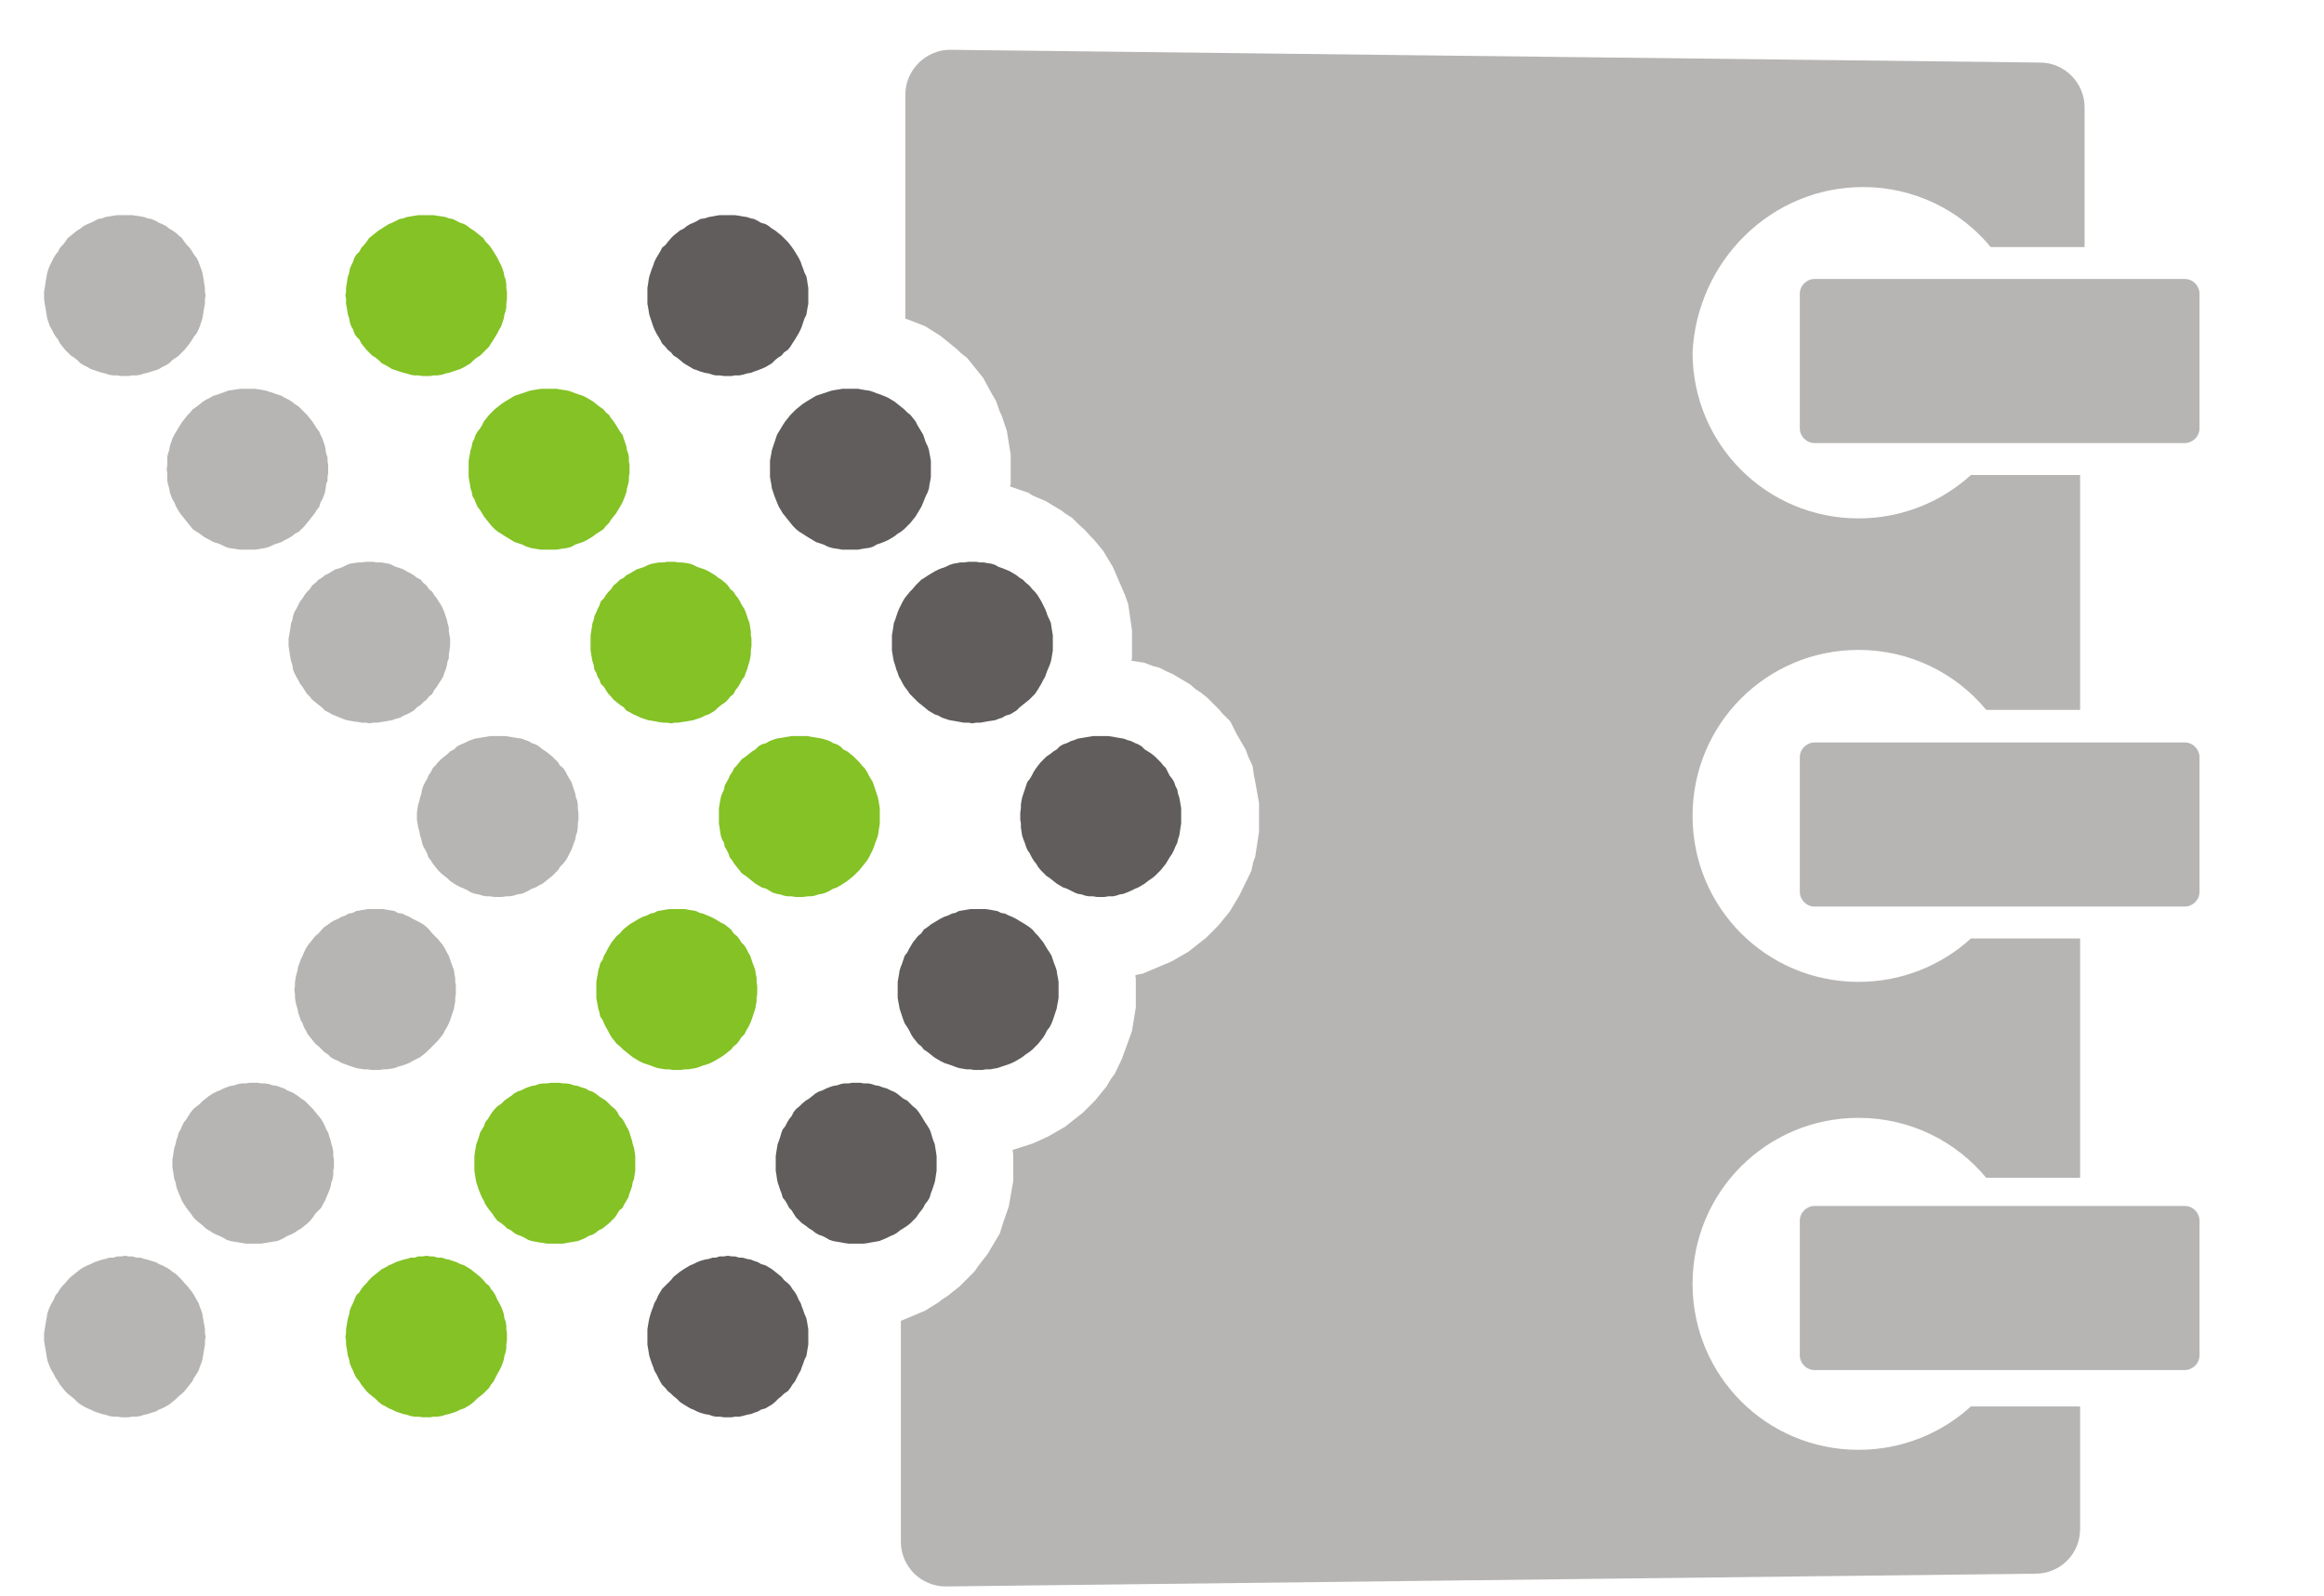 <?xml version="1.0" encoding="utf-8"?>
<!-- Generator: Adobe Illustrator 24.0.3, SVG Export Plug-In . SVG Version: 6.00 Build 0)  -->
<svg version="1.1" xmlns="http://www.w3.org/2000/svg" xmlns:xlink="http://www.w3.org/1999/xlink" x="0px" y="0px"
	 viewBox="0 0 364 250" style="enable-background:new 0 0 364 250;" xml:space="preserve">
<style type="text/css">
	.st0{fill:#B6B5B4;}
	.st1{fill-rule:evenodd;clip-rule:evenodd;fill:#605D5C;}
	.st2{fill-rule:evenodd;clip-rule:evenodd;fill:#84C225;}
	.st3{fill-rule:evenodd;clip-rule:evenodd;fill:#B6B5B4;}
</style>
<g id="Ebene_1">
</g>
<g id="Ebene_2">
	<path class="st0" d="M291.8,29.3c8.1,0,15.3,3.7,20,9.4h14.7V16.8c0-3.8-3.1-7-7-7l-170.7-2c-3.8,0-7,3.2-7,7v35.1l1.6,0.6l1.5,0.6
		l2.4,1.5l2.7,2.2l0.5,0.5l1,0.8l2.5,3.1l1.3,2.4l0.7,1.2l0.6,1.7l0.3,0.6l0.8,2.4l0.6,3.7v4.6l-0.1,0.4l2.9,1l0.6,0.4l2.1,0.9
		l2.5,1.5l0.5,0.4l1.1,0.7l1.1,1.1l0.9,0.8l1,1.1l0.5,0.5l1.4,1.7l1.5,2.5l1.9,4.4l0.5,1.4l0.6,4.1v4.5l-0.1,0.3l2,0.3l1.3,0.5
		l1.1,0.3l1.2,0.6l0.9,0.4l2.7,1.6l0.8,0.7l0.9,0.6l1,0.8l1.9,1.9l0.4,0.5l1.3,1.3l1,2l1.4,2.4l0.4,1.1l0.7,1.5l0.2,1.5l0.1,0.4
		l0.7,3.9v4.5l-0.6,3.9l-0.3,0.8l-0.3,1.4l-1.9,3.9l-1.5,2.5l-1.8,2.2l-1.9,1.9l-2.8,2.2l-2.6,1.5l-4.5,1.9l-1,0.2l-0.2,0.1l0.1,0.4
		v4.6l-0.6,3.7l-1.6,4.4l-1.1,2.3l-0.6,0.8l-0.7,1.2l-1.8,2.2l-1.9,1.9l-2.8,2.2l-2.6,1.5l-2.4,1.1l-3.1,1l-0.1,0l0.1,0.7v4.2
		l-0.7,4l-0.9,2.6l-0.5,1.6l-1.9,3.2l-1.4,1.8l-0.7,1l-2.3,2.3l-1.9,1.5l-0.9,0.6l-0.5,0.4l-2.1,1.3l-3.8,1.6v34.6c0,3.9,3.2,7,7,7
		l170.7-2c3.9,0,7-3.1,7-7v-19.2h-17.1c-4.6,4.2-10.8,6.8-17.6,6.8c-14.4,0-26-11.6-26-26c0-14.4,11.6-26,26-26
		c8.1,0,15.3,3.7,20,9.4h14.7V147h-17.1c-4.6,4.2-10.8,6.8-17.6,6.8c-14.4,0-26-11.6-26-26c0-14.4,11.6-26,26-26
		c8.1,0,15.3,3.7,20,9.4h14.7V74.4h-17.1c-4.6,4.2-10.8,6.8-17.6,6.8c-14.4,0-26-11.6-26-26C265.8,40.9,277.4,29.3,291.8,29.3z"/>
	<path class="st0" d="M344.5,139.7c0,1.3-1.1,2.3-2.3,2.3h-58c-1.3,0-2.3-1.1-2.3-2.3v-21.1c0-1.3,1.1-2.3,2.3-2.3h58
		c1.3,0,2.3,1.1,2.3,2.3V139.7z"/>
	<path class="st0" d="M344.5,67.1c0,1.3-1.1,2.3-2.3,2.3h-58c-1.3,0-2.3-1.1-2.3-2.3V46c0-1.3,1.1-2.3,2.3-2.3h58
		c1.3,0,2.3,1.1,2.3,2.3V67.1z"/>
	<path class="st0" d="M344.5,212.3c0,1.3-1.1,2.3-2.3,2.3h-58c-1.3,0-2.3-1.1-2.3-2.3v-21.1c0-1.3,1.1-2.3,2.3-2.3h58
		c1.3,0,2.3,1.1,2.3,2.3V212.3z"/>
</g>
<g id="Ebene_3">
	<g>
		<polygon class="st1" points="163.5,118.9 163.9,118.5 164.5,118.1 165,117.7 165.5,117.4 166,116.9 166.5,116.6 167.1,116.4 
			167.7,116.1 168.3,115.9 168.8,115.7 169.4,115.6 170,115.5 170.6,115.4 171.2,115.3 171.8,115.3 172.4,115.3 173,115.3 
			173.6,115.3 174.3,115.4 174.8,115.5 175.4,115.6 176,115.7 176.5,115.9 177.2,116.1 177.8,116.4 178.3,116.6 178.8,116.9 
			179.3,117.4 179.8,117.7 180.4,118.1 180.9,118.5 181.3,118.9 181.8,119.4 182.2,119.9 182.6,120.3 182.9,120.9 183.2,121.5 
			183.6,122 183.9,122.5 184.1,123.1 184.4,123.7 184.5,124.3 184.7,124.9 184.8,125.4 184.9,126 185,126.6 185,127.3 185,127.9 
			185,128.4 185,129 184.9,129.6 184.8,130.3 184.7,130.9 184.5,131.5 184.4,132 184.1,132.6 183.9,133.1 183.6,133.7 183.2,134.3 
			182.9,134.8 182.6,135.3 182.2,135.8 181.8,136.3 181.3,136.8 180.9,137.2 180.4,137.6 179.8,138 179.3,138.4 178.8,138.7 
			178.3,139 177.8,139.2 177.2,139.5 176.5,139.8 176,140 175.4,140.1 174.8,140.3 174.3,140.4 173.6,140.4 173,140.5 172.4,140.5 
			171.8,140.5 171.2,140.4 170.6,140.4 170,140.3 169.4,140.1 168.8,140 168.3,139.8 167.7,139.5 167.1,139.2 166.5,139 166,138.7 
			165.5,138.4 165,138 164.5,137.6 163.9,137.2 163.5,136.8 163,136.3 162.6,135.8 162.3,135.3 161.9,134.8 161.6,134.3 
			161.3,133.7 160.9,133.1 160.7,132.6 160.5,132 160.3,131.5 160.1,130.9 160,130.3 159.9,129.6 159.9,129 159.8,128.4 
			159.8,127.9 159.8,127.3 159.9,126.6 159.9,126 160,125.4 160.1,124.9 160.3,124.3 160.5,123.7 160.7,123.1 160.9,122.5 
			161.3,122 161.6,121.5 161.9,120.9 162.3,120.3 162.6,119.9 163,119.4 		"/>
		<polygon class="st1" points="143.4,91.7 143.8,91.3 144.3,90.8 144.8,90.5 145.4,90.1 145.9,89.8 146.4,89.5 147,89.2 147.5,89 
			148.1,88.8 148.7,88.5 149.3,88.3 149.9,88.2 150.4,88.1 151,88.1 151.7,88 152.3,88 152.9,88 153.5,88.1 154.1,88.1 154.6,88.2 
			155.3,88.3 155.9,88.5 156.4,88.8 157,89 157.5,89.2 158.2,89.5 158.7,89.8 159.2,90.1 159.7,90.5 160.2,90.8 160.7,91.3 
			161.2,91.7 161.7,92.3 162.1,92.7 162.5,93.2 162.8,93.7 163.1,94.2 163.4,94.8 163.7,95.4 163.9,95.9 164.1,96.5 164.4,97.1 
			164.6,97.6 164.7,98.3 164.8,98.9 164.9,99.5 164.9,100 164.9,100.6 164.9,101.2 164.9,101.9 164.8,102.5 164.7,103.1 
			164.6,103.6 164.4,104.2 164.1,104.9 163.9,105.4 163.7,106 163.4,106.5 163.1,107.1 162.8,107.6 162.5,108.1 162.1,108.7 
			161.7,109.1 161.2,109.6 160.7,110 160.2,110.4 159.7,110.8 159.2,111.3 158.7,111.6 158.2,111.9 157.5,112.1 157,112.4 
			156.4,112.6 155.9,112.8 155.3,112.9 154.6,113 154.1,113.1 153.5,113.2 152.9,113.2 152.3,113.3 151.7,113.2 151,113.2 
			150.4,113.1 149.9,113 149.3,112.9 148.7,112.8 148.1,112.6 147.5,112.4 147,112.1 146.4,111.9 145.9,111.6 145.4,111.3 
			144.8,110.8 144.3,110.4 143.8,110 143.4,109.6 142.9,109.1 142.5,108.7 142.1,108.1 141.7,107.6 141.4,107.1 141.1,106.5 
			140.8,106 140.6,105.4 140.4,104.9 140.2,104.2 140,103.6 139.9,103.1 139.8,102.5 139.7,101.9 139.7,101.2 139.7,100.6 
			139.7,100 139.7,99.5 139.8,98.9 139.9,98.3 140,97.6 140.2,97.1 140.4,96.5 140.6,95.9 140.8,95.4 141.1,94.8 141.4,94.2 
			141.7,93.7 142.1,93.2 142.5,92.7 142.9,92.3 		"/>
		<polygon class="st1" points="124.2,64.6 124.7,64.1 125.2,63.7 125.7,63.3 126.3,62.9 126.8,62.6 127.3,62.3 127.8,62 128.4,61.8 
			129,61.6 129.6,61.4 130.2,61.2 130.7,61.1 131.4,61 131.9,60.9 132.6,60.9 133.2,60.9 133.8,60.9 134.4,60.9 134.9,61 
			135.5,61.1 136.2,61.2 136.8,61.4 137.3,61.6 137.9,61.8 138.4,62 139.1,62.3 139.6,62.6 140.1,62.9 140.6,63.3 141.1,63.7 
			141.6,64.1 142.1,64.6 142.6,65 143,65.5 143.4,66 143.7,66.6 144,67.1 144.3,67.6 144.6,68.1 144.8,68.7 145,69.3 145.3,69.9 
			145.5,70.5 145.6,71.1 145.7,71.6 145.8,72.2 145.8,72.9 145.8,73.5 145.8,74.1 145.8,74.7 145.7,75.3 145.6,75.8 145.5,76.5 
			145.3,77.1 145,77.7 144.8,78.2 144.6,78.7 144.3,79.4 144,79.9 143.7,80.4 143.4,80.9 143,81.4 142.6,81.9 142.1,82.4 
			141.6,82.9 141.1,83.3 140.6,83.6 140.1,84 139.6,84.3 139.1,84.6 138.4,84.9 137.9,85.1 137.3,85.3 136.8,85.6 136.2,85.8 
			135.5,85.9 134.9,86 134.4,86.1 133.8,86.1 133.2,86.1 132.6,86.1 131.9,86.1 131.4,86 130.7,85.9 130.2,85.8 129.6,85.6 
			129,85.3 128.4,85.1 127.8,84.9 127.3,84.6 126.8,84.3 126.3,84 125.7,83.6 125.2,83.3 124.7,82.9 124.2,82.4 123.8,81.9 
			123.4,81.4 123,80.9 122.6,80.4 122.3,79.9 122,79.4 121.7,78.7 121.5,78.2 121.3,77.7 121.1,77.1 120.9,76.5 120.8,75.8 
			120.7,75.3 120.6,74.7 120.6,74.1 120.6,73.5 120.6,72.9 120.6,72.2 120.7,71.6 120.8,71.1 120.9,70.5 121.1,69.9 121.3,69.3 
			121.5,68.7 121.7,68.1 122,67.6 122.3,67.1 122.6,66.6 123,66 123.4,65.5 123.8,65 		"/>
		<polygon class="st1" points="105.1,37.3 105.5,36.9 106,36.5 106.5,36.1 107.1,35.8 107.6,35.4 108.1,35.1 108.6,34.9 109.2,34.6 
			109.7,34.3 110.4,34.2 111,34 111.6,33.9 112.1,33.8 112.7,33.7 113.4,33.7 114,33.7 114.6,33.7 115.1,33.7 115.8,33.8 
			116.3,33.9 117,34 117.6,34.2 118.1,34.3 118.7,34.6 119.2,34.9 119.9,35.1 120.4,35.4 120.9,35.8 121.4,36.1 121.9,36.5 
			122.4,36.9 122.8,37.3 123.4,37.9 123.8,38.4 124.1,38.8 124.5,39.4 124.8,39.9 125.1,40.4 125.4,41 125.6,41.6 125.8,42.1 
			126,42.7 126.3,43.3 126.4,43.8 126.5,44.5 126.6,45.1 126.6,45.7 126.6,46.3 126.6,46.8 126.6,47.6 126.5,48.1 126.4,48.7 
			126.3,49.3 126,49.9 125.8,50.5 125.6,51.1 125.4,51.6 125.1,52.2 124.8,52.7 124.5,53.2 124.1,53.8 123.8,54.3 123.4,54.8 
			122.8,55.2 122.4,55.7 121.9,56 121.4,56.4 120.9,56.9 120.4,57.2 119.9,57.5 119.2,57.8 118.7,58 118.1,58.2 117.6,58.4 
			117,58.5 116.3,58.7 115.8,58.8 115.1,58.8 114.6,58.9 114,58.9 113.4,58.9 112.7,58.8 112.1,58.8 111.6,58.7 111,58.5 
			110.4,58.4 109.7,58.2 109.2,58 108.6,57.8 108.1,57.5 107.6,57.2 107.1,56.9 106.5,56.4 106,56 105.5,55.7 105.1,55.2 
			104.6,54.8 104.2,54.3 103.7,53.8 103.4,53.2 103.1,52.7 102.8,52.2 102.5,51.6 102.3,51.1 102.1,50.5 101.9,49.9 101.7,49.3 
			101.6,48.7 101.5,48.1 101.4,47.6 101.4,46.8 101.4,46.3 101.4,45.7 101.4,45.1 101.5,44.5 101.6,43.8 101.7,43.3 101.9,42.7 
			102.1,42.1 102.3,41.6 102.5,41 102.8,40.4 103.1,39.9 103.4,39.4 103.7,38.8 104.2,38.4 104.6,37.9 		"/>
		<polygon class="st1" points="122.8,200.5 122.4,200 121.9,199.6 121.4,199.2 120.9,198.8 120.4,198.5 119.9,198.2 119.2,198 
			118.7,197.7 118.1,197.5 117.6,197.3 117,197.2 116.3,197 115.8,197 115.1,196.8 114.6,196.8 114,196.7 113.4,196.8 112.7,196.8 
			112.1,197 111.6,197 111,197.2 110.4,197.3 109.7,197.5 109.2,197.7 108.6,198 108.1,198.2 107.6,198.5 107.1,198.8 106.5,199.2 
			106,199.6 105.5,200 105.1,200.5 104.6,201 104.2,201.4 103.7,201.9 103.4,202.4 103.1,202.9 102.8,203.6 102.5,204.1 
			102.3,204.7 102.1,205.2 101.9,205.8 101.7,206.5 101.6,207 101.5,207.6 101.4,208.2 101.4,208.8 101.4,209.4 101.4,210 
			101.4,210.6 101.5,211.2 101.6,211.8 101.7,212.4 101.9,213 102.1,213.6 102.3,214.1 102.5,214.7 102.8,215.2 103.1,215.8 
			103.4,216.4 103.7,216.9 104.2,217.4 104.6,217.9 105.1,218.3 105.5,218.7 106,219.1 106.5,219.6 107.1,220 107.6,220.3 
			108.1,220.6 108.6,220.8 109.2,221.1 109.7,221.3 110.4,221.5 111,221.6 111.6,221.8 112.1,221.9 112.7,221.9 113.4,222 114,222 
			114.6,222 115.1,221.9 115.8,221.9 116.3,221.8 117,221.6 117.6,221.5 118.1,221.3 118.7,221.1 119.2,220.8 119.9,220.6 
			120.4,220.3 120.9,220 121.4,219.6 121.9,219.1 122.4,218.7 122.8,218.3 123.4,217.9 123.8,217.4 124.1,216.9 124.5,216.4 
			124.8,215.8 125.1,215.2 125.4,214.7 125.6,214.1 125.8,213.6 126,213 126.3,212.4 126.4,211.8 126.5,211.2 126.6,210.6 
			126.6,210 126.6,209.4 126.6,208.8 126.6,208.2 126.5,207.6 126.4,207 126.3,206.5 126,205.8 125.8,205.2 125.6,204.7 
			125.4,204.1 125.1,203.6 124.8,202.9 124.5,202.4 124.1,201.9 123.8,201.4 123.4,201 		"/>
		<polygon class="st1" points="143,173.3 142.6,172.9 142.1,172.4 141.5,172.1 141,171.7 140.5,171.3 140,171 139.5,170.8 
			138.9,170.5 138.2,170.3 137.7,170.1 137.1,170 136.5,169.8 136,169.7 135.3,169.7 134.7,169.6 134.1,169.6 133.5,169.6 
			132.9,169.7 132.2,169.7 131.7,169.8 131.1,170 130.5,170.1 129.9,170.3 129.4,170.5 128.8,170.8 128.2,171 127.7,171.3 
			127.2,171.7 126.7,172.1 126.2,172.4 125.6,172.9 125.2,173.3 124.7,173.7 124.3,174.2 124,174.8 123.6,175.3 123.3,175.8 
			123,176.4 122.6,176.9 122.4,177.4 122.2,178.1 122,178.7 121.8,179.2 121.7,179.8 121.6,180.4 121.5,181.1 121.5,181.6 
			121.5,182.2 121.5,182.8 121.5,183.4 121.6,184 121.7,184.7 121.8,185.2 122,185.8 122.2,186.4 122.4,186.9 122.6,187.6 
			123,188.1 123.3,188.6 123.6,189.2 124,189.6 124.3,190.1 124.7,190.7 125.2,191.2 125.6,191.6 126.2,192 126.7,192.4 
			127.2,192.7 127.7,193.1 128.2,193.4 128.8,193.6 129.4,193.9 129.9,194.2 130.5,194.4 131.1,194.5 131.7,194.6 132.2,194.7 
			132.9,194.8 133.5,194.8 134.1,194.8 134.7,194.8 135.3,194.8 136,194.7 136.5,194.6 137.1,194.5 137.7,194.4 138.2,194.2 
			138.9,193.9 139.5,193.6 140,193.4 140.5,193.1 141,192.7 141.5,192.4 142.1,192 142.6,191.6 143,191.2 143.5,190.7 143.9,190.1 
			144.3,189.6 144.6,189.2 144.9,188.6 145.3,188.1 145.6,187.6 145.8,186.9 146,186.4 146.2,185.8 146.4,185.2 146.5,184.7 
			146.6,184 146.7,183.4 146.7,182.8 146.7,182.2 146.7,181.6 146.7,181.1 146.6,180.4 146.5,179.8 146.4,179.2 146.2,178.7 
			146,178.1 145.8,177.4 145.6,176.9 145.3,176.4 144.9,175.8 144.6,175.3 144.3,174.8 143.9,174.2 143.5,173.7 		"/>
		<polygon class="st1" points="162.2,146.2 161.7,145.6 161.2,145.2 160.6,144.8 160.1,144.5 159.6,144.2 159.1,143.9 158.5,143.6 
			158,143.4 157.4,143.1 156.8,143 156.2,142.7 155.6,142.6 155.1,142.5 154.4,142.4 153.8,142.4 153.2,142.4 152.6,142.4 
			152,142.4 151.4,142.5 150.8,142.6 150.2,142.7 149.6,143 149.1,143.1 148.5,143.4 147.9,143.6 147.3,143.9 146.8,144.2 
			146.3,144.5 145.8,144.8 145.3,145.2 144.7,145.6 144.3,146.2 143.8,146.6 143.4,147.1 143,147.6 142.7,148.1 142.4,148.6 
			142.1,149.2 141.7,149.7 141.5,150.3 141.3,150.9 141.1,151.4 140.9,152 140.8,152.7 140.7,153.2 140.6,153.8 140.6,154.4 
			140.6,155 140.6,155.7 140.6,156.3 140.7,156.9 140.8,157.4 140.9,158 141.1,158.6 141.3,159.2 141.5,159.8 141.7,160.3 
			142.1,160.9 142.4,161.4 142.7,162 143,162.5 143.4,163 143.8,163.5 144.3,163.9 144.7,164.4 145.3,164.8 145.8,165.2 
			146.3,165.6 146.8,165.9 147.3,166.2 147.9,166.5 148.5,166.7 149.1,166.9 149.6,167.1 150.2,167.3 150.8,167.4 151.4,167.5 
			152,167.5 152.6,167.6 153.2,167.6 153.8,167.6 154.4,167.5 155.1,167.5 155.6,167.4 156.2,167.3 156.8,167.1 157.4,166.9 
			158,166.7 158.5,166.5 159.1,166.2 159.6,165.9 160.1,165.6 160.6,165.2 161.2,164.8 161.7,164.4 162.2,163.9 162.6,163.5 
			163,163 163.4,162.5 163.7,162 164,161.4 164.4,160.9 164.7,160.3 164.9,159.8 165.1,159.2 165.3,158.6 165.5,158 165.6,157.4 
			165.7,156.9 165.8,156.3 165.8,155.7 165.8,155 165.8,154.4 165.8,153.8 165.7,153.2 165.6,152.7 165.5,152 165.3,151.4 
			165.1,150.9 164.9,150.3 164.7,149.7 164.4,149.2 164,148.6 163.7,148.1 163.4,147.6 163,147.1 162.6,146.6 		"/>
		<polygon class="st2" points="116.2,118.9 116.8,118.5 117.3,118.1 117.8,117.7 118.3,117.4 118.8,116.9 119.3,116.6 120,116.4 
			120.5,116.1 121,115.9 121.6,115.7 122.2,115.6 122.8,115.5 123.4,115.4 124,115.3 124.6,115.3 125.2,115.3 125.8,115.3 
			126.5,115.3 127,115.4 127.6,115.5 128.2,115.6 128.8,115.7 129.4,115.9 130,116.1 130.5,116.4 131.1,116.6 131.6,116.9 
			132.1,117.4 132.7,117.7 133.2,118.1 133.7,118.5 134.1,118.9 134.6,119.4 135,119.9 135.4,120.3 135.8,120.9 136.1,121.5 
			136.4,122 136.7,122.5 136.9,123.1 137.1,123.7 137.3,124.3 137.5,124.9 137.6,125.4 137.7,126 137.8,126.6 137.8,127.3 
			137.8,127.9 137.8,128.4 137.8,129 137.7,129.6 137.6,130.3 137.5,130.9 137.3,131.5 137.1,132 136.9,132.6 136.7,133.1 
			136.4,133.7 136.1,134.3 135.8,134.8 135.4,135.3 135,135.8 134.6,136.3 134.1,136.8 133.7,137.2 133.2,137.6 132.7,138 
			132.1,138.4 131.6,138.7 131.1,139 130.5,139.2 130,139.5 129.4,139.8 128.8,140 128.2,140.1 127.6,140.3 127,140.4 126.5,140.4 
			125.8,140.5 125.2,140.5 124.6,140.5 124,140.4 123.4,140.4 122.8,140.3 122.2,140.1 121.6,140 121,139.8 120.5,139.5 120,139.2 
			119.3,139 118.8,138.7 118.3,138.4 117.8,138 117.3,137.6 116.8,137.2 116.2,136.8 115.8,136.3 115.4,135.8 115,135.3 
			114.7,134.8 114.3,134.3 114.1,133.7 113.8,133.1 113.5,132.6 113.4,132 113.1,131.5 112.9,130.9 112.8,130.3 112.7,129.6 
			112.6,129 112.6,128.4 112.6,127.9 112.6,127.3 112.6,126.6 112.7,126 112.8,125.4 112.9,124.9 113.1,124.3 113.4,123.7 
			113.5,123.1 113.8,122.5 114.1,122 114.3,121.5 114.7,120.9 115,120.3 115.4,119.9 115.8,119.4 		"/>
		<polygon class="st2" points="96.1,91.7 96.6,91.3 97.1,90.8 97.7,90.5 98.1,90.1 98.7,89.8 99.2,89.5 99.7,89.2 100.3,89 
			100.9,88.8 101.5,88.5 102.1,88.3 102.7,88.2 103.2,88.1 103.9,88.1 104.5,88 105.1,88 105.7,88 106.2,88.1 106.8,88.1 
			107.5,88.2 108.1,88.3 108.6,88.5 109.2,88.8 109.8,89 110.4,89.2 111,89.5 111.5,89.8 112,90.1 112.5,90.5 113,90.8 113.6,91.3 
			114,91.7 114.4,92.3 114.9,92.7 115.2,93.2 115.6,93.7 115.9,94.2 116.2,94.8 116.6,95.4 116.8,95.9 117,96.5 117.2,97.1 
			117.4,97.6 117.5,98.3 117.6,98.9 117.6,99.5 117.7,100 117.7,100.6 117.7,101.2 117.6,101.9 117.6,102.5 117.5,103.1 
			117.4,103.6 117.2,104.2 117,104.9 116.8,105.4 116.6,106 116.2,106.5 115.9,107.1 115.6,107.6 115.2,108.1 114.9,108.7 
			114.4,109.1 114,109.6 113.6,110 113,110.4 112.5,110.8 112,111.3 111.5,111.6 111,111.9 110.4,112.1 109.8,112.4 109.2,112.6 
			108.6,112.8 108.1,112.9 107.5,113 106.8,113.1 106.2,113.2 105.7,113.2 105.1,113.3 104.5,113.2 103.9,113.2 103.2,113.1 
			102.7,113 102.1,112.9 101.5,112.8 100.9,112.6 100.3,112.4 99.7,112.1 99.2,111.9 98.7,111.6 98.1,111.3 97.7,110.8 97.1,110.4 
			96.6,110 96.1,109.6 95.7,109.1 95.3,108.7 94.9,108.1 94.6,107.6 94.1,107.1 93.9,106.5 93.6,106 93.4,105.4 93.1,104.9 
			93,104.2 92.8,103.6 92.7,103.1 92.6,102.5 92.5,101.9 92.5,101.2 92.5,100.6 92.5,100 92.5,99.5 92.6,98.9 92.7,98.3 92.8,97.6 
			93,97.1 93.1,96.5 93.4,95.9 93.6,95.4 93.9,94.8 94.1,94.2 94.6,93.7 94.9,93.2 95.3,92.7 95.7,92.3 		"/>
		<polygon class="st2" points="77,64.6 77.5,64.1 78,63.7 78.5,63.3 79.1,62.9 79.6,62.6 80.1,62.3 80.6,62 81.2,61.8 81.8,61.6 
			82.4,61.4 83,61.2 83.5,61.1 84.1,61 84.8,60.9 85.4,60.9 86,60.9 86.6,60.9 87.2,60.9 87.7,61 88.4,61.1 89,61.2 89.6,61.4 
			90.1,61.6 90.7,61.8 91.3,62 91.9,62.3 92.4,62.6 92.9,62.9 93.4,63.3 93.9,63.7 94.5,64.1 94.9,64.6 95.4,65 95.7,65.5 96.1,66 
			96.5,66.6 96.8,67.1 97.1,67.6 97.5,68.1 97.7,68.7 97.9,69.3 98.1,69.9 98.2,70.5 98.4,71.1 98.5,71.6 98.5,72.2 98.6,72.9 
			98.6,73.5 98.6,74.1 98.5,74.7 98.5,75.3 98.4,75.8 98.2,76.5 98.1,77.1 97.9,77.7 97.7,78.2 97.5,78.7 97.1,79.4 96.8,79.9 
			96.5,80.4 96.1,80.9 95.7,81.4 95.4,81.9 94.9,82.4 94.5,82.9 93.9,83.3 93.4,83.6 92.9,84 92.4,84.3 91.9,84.6 91.3,84.9 
			90.7,85.1 90.1,85.3 89.6,85.6 89,85.8 88.4,85.9 87.7,86 87.2,86.1 86.6,86.1 86,86.1 85.4,86.1 84.8,86.1 84.1,86 83.5,85.9 
			83,85.8 82.4,85.6 81.8,85.3 81.2,85.1 80.6,84.9 80.1,84.6 79.6,84.3 79.1,84 78.5,83.6 78,83.3 77.5,82.9 77,82.4 76.6,81.9 
			76.2,81.4 75.8,80.9 75.5,80.4 75.2,79.9 74.8,79.4 74.5,78.7 74.3,78.2 74,77.7 73.9,77.1 73.7,76.5 73.6,75.8 73.5,75.3 
			73.4,74.7 73.4,74.1 73.4,73.5 73.4,72.9 73.4,72.2 73.5,71.6 73.6,71.1 73.7,70.5 73.9,69.9 74,69.3 74.3,68.7 74.5,68.1 
			74.8,67.6 75.2,67.1 75.5,66.6 75.8,66 76.2,65.5 76.6,65 		"/>
		<polygon class="st2" points="57.8,37.3 58.3,36.9 58.8,36.5 59.3,36.1 59.8,35.8 60.4,35.4 60.9,35.1 61.4,34.9 62,34.6 
			62.6,34.3 63.2,34.2 63.7,34 64.3,33.9 64.9,33.8 65.5,33.7 66.2,33.7 66.8,33.7 67.4,33.7 67.9,33.7 68.5,33.8 69.2,33.9 
			69.8,34 70.3,34.2 70.9,34.3 71.5,34.6 72.1,34.9 72.7,35.1 73.2,35.4 73.7,35.8 74.2,36.1 74.7,36.5 75.2,36.9 75.7,37.3 
			76.1,37.9 76.6,38.4 76.9,38.8 77.3,39.4 77.6,39.9 77.9,40.4 78.2,41 78.5,41.6 78.7,42.1 78.9,42.7 79,43.3 79.2,43.8 
			79.3,44.5 79.3,45.1 79.4,45.7 79.4,46.3 79.4,46.8 79.3,47.6 79.3,48.1 79.2,48.7 79,49.3 78.9,49.9 78.7,50.5 78.5,51.1 
			78.2,51.6 77.9,52.2 77.6,52.7 77.3,53.2 76.9,53.8 76.6,54.3 76.1,54.8 75.7,55.2 75.2,55.7 74.7,56 74.2,56.4 73.7,56.9 
			73.2,57.2 72.7,57.5 72.1,57.8 71.5,58 70.9,58.2 70.3,58.4 69.8,58.5 69.2,58.7 68.5,58.8 67.9,58.8 67.4,58.9 66.8,58.9 
			66.2,58.9 65.5,58.8 64.9,58.8 64.3,58.7 63.7,58.5 63.2,58.4 62.6,58.2 62,58 61.4,57.8 60.9,57.5 60.4,57.2 59.8,56.9 
			59.3,56.4 58.8,56 58.3,55.7 57.8,55.2 57.4,54.8 57,54.3 56.6,53.8 56.3,53.2 55.8,52.7 55.5,52.2 55.3,51.6 55,51.1 54.8,50.5 
			54.7,49.9 54.5,49.3 54.4,48.7 54.3,48.1 54.2,47.6 54.2,46.8 54.1,46.3 54.2,45.7 54.2,45.1 54.3,44.5 54.4,43.8 54.5,43.3 
			54.7,42.7 54.8,42.1 55,41.6 55.3,41 55.5,40.4 55.8,39.9 56.3,39.4 56.6,38.8 57,38.4 57.4,37.9 		"/>
		<polygon class="st2" points="75.7,200.5 75.2,200 74.7,199.6 74.2,199.2 73.7,198.8 73.2,198.5 72.7,198.2 72.1,198 71.5,197.7 
			70.9,197.5 70.3,197.3 69.8,197.2 69.2,197 68.5,197 67.9,196.8 67.4,196.8 66.8,196.7 66.2,196.8 65.5,196.8 64.9,197 64.3,197 
			63.7,197.2 63.2,197.3 62.6,197.5 62,197.7 61.4,198 60.9,198.2 60.4,198.5 59.8,198.8 59.3,199.2 58.8,199.6 58.3,200 
			57.8,200.5 57.4,201 57,201.4 56.6,201.9 56.3,202.4 55.8,202.9 55.5,203.6 55.3,204.1 55,204.7 54.8,205.2 54.7,205.8 
			54.5,206.5 54.4,207 54.3,207.6 54.2,208.2 54.2,208.8 54.1,209.4 54.2,210 54.2,210.6 54.3,211.2 54.4,211.8 54.5,212.4 
			54.7,213 54.8,213.6 55,214.1 55.3,214.7 55.5,215.2 55.8,215.8 56.3,216.4 56.6,216.9 57,217.4 57.4,217.9 57.8,218.3 
			58.3,218.7 58.8,219.1 59.3,219.6 59.8,220 60.4,220.3 60.9,220.6 61.4,220.8 62,221.1 62.6,221.3 63.2,221.5 63.7,221.6 
			64.3,221.8 64.9,221.9 65.5,221.9 66.2,222 66.8,222 67.4,222 67.9,221.9 68.5,221.9 69.2,221.8 69.8,221.6 70.3,221.5 
			70.9,221.3 71.5,221.1 72.1,220.8 72.7,220.6 73.2,220.3 73.7,220 74.2,219.6 74.7,219.1 75.2,218.7 75.7,218.3 76.1,217.9 
			76.6,217.4 76.9,216.9 77.3,216.4 77.6,215.8 77.9,215.2 78.2,214.7 78.5,214.1 78.7,213.6 78.9,213 79,212.4 79.2,211.8 
			79.3,211.2 79.3,210.6 79.4,210 79.4,209.4 79.4,208.8 79.3,208.2 79.3,207.6 79.2,207 79,206.5 78.9,205.8 78.7,205.2 
			78.5,204.7 78.2,204.1 77.9,203.6 77.6,202.9 77.3,202.4 76.9,201.9 76.6,201.4 76.1,201 		"/>
		<polygon class="st2" points="95.8,173.3 95.4,172.9 94.9,172.4 94.4,172.1 93.8,171.7 93.3,171.3 92.8,171 92.2,170.8 91.7,170.5 
			91,170.3 90.5,170.1 89.9,170 89.3,169.8 88.7,169.7 88.2,169.7 87.5,169.6 86.9,169.6 86.3,169.6 85.7,169.7 85.1,169.7 
			84.4,169.8 83.9,170 83.3,170.1 82.7,170.3 82.2,170.5 81.6,170.8 81,171 80.5,171.3 80,171.7 79.4,172.1 79,172.4 78.5,172.9 
			77.9,173.3 77.5,173.7 77.1,174.2 76.7,174.8 76.4,175.3 76,175.8 75.8,176.4 75.5,176.9 75.2,177.4 75,178.1 74.8,178.7 
			74.6,179.2 74.5,179.8 74.4,180.4 74.3,181.1 74.3,181.6 74.3,182.2 74.3,182.8 74.3,183.4 74.4,184 74.5,184.7 74.6,185.2 
			74.8,185.8 75,186.4 75.2,186.9 75.5,187.6 75.8,188.1 76,188.6 76.4,189.2 76.7,189.6 77.1,190.1 77.5,190.7 77.9,191.2 
			78.5,191.6 79,192 79.4,192.4 80,192.7 80.5,193.1 81,193.4 81.6,193.6 82.2,193.9 82.7,194.2 83.3,194.4 83.9,194.5 84.4,194.6 
			85.1,194.7 85.7,194.8 86.3,194.8 86.9,194.8 87.5,194.8 88.2,194.8 88.7,194.7 89.3,194.6 89.9,194.5 90.5,194.4 91,194.2 
			91.7,193.9 92.2,193.6 92.8,193.4 93.3,193.1 93.8,192.7 94.4,192.4 94.9,192 95.4,191.6 95.8,191.2 96.3,190.7 96.7,190.1 
			97,189.6 97.5,189.2 97.8,188.6 98.1,188.1 98.4,187.6 98.6,186.9 98.8,186.4 99,185.8 99.1,185.2 99.3,184.7 99.4,184 
			99.5,183.4 99.5,182.8 99.5,182.2 99.5,181.6 99.5,181.1 99.4,180.4 99.3,179.8 99.1,179.2 99,178.7 98.8,178.1 98.6,177.4 
			98.4,176.9 98.1,176.4 97.8,175.8 97.5,175.3 97,174.8 96.7,174.2 96.3,173.7 		"/>
		<polygon class="st2" points="114.9,146.2 114.5,145.6 114,145.2 113.5,144.8 112.9,144.5 112.4,144.2 111.9,143.9 111.3,143.6 
			110.8,143.4 110.1,143.1 109.6,143 109,142.7 108.4,142.6 107.8,142.5 107.3,142.4 106.6,142.4 106,142.4 105.4,142.4 
			104.8,142.4 104.2,142.5 103.6,142.6 103,142.7 102.4,143 101.9,143.1 101.3,143.4 100.7,143.6 100.1,143.9 99.6,144.2 
			99.1,144.5 98.6,144.8 98.1,145.2 97.6,145.6 97.1,146.2 96.6,146.6 96.2,147.1 95.8,147.6 95.5,148.1 95.2,148.6 94.9,149.2 
			94.6,149.7 94.4,150.3 94,150.9 93.9,151.4 93.7,152 93.6,152.7 93.5,153.2 93.4,153.8 93.4,154.4 93.4,155 93.4,155.7 
			93.4,156.3 93.5,156.9 93.6,157.4 93.7,158 93.9,158.6 94,159.2 94.4,159.8 94.6,160.3 94.9,160.9 95.2,161.4 95.5,162 
			95.8,162.5 96.2,163 96.6,163.5 97.1,163.9 97.6,164.4 98.1,164.8 98.6,165.2 99.1,165.6 99.6,165.9 100.1,166.2 100.7,166.5 
			101.3,166.7 101.9,166.9 102.4,167.1 103,167.3 103.6,167.4 104.2,167.5 104.8,167.5 105.4,167.6 106,167.6 106.6,167.6 
			107.3,167.5 107.8,167.5 108.4,167.4 109,167.3 109.6,167.1 110.1,166.9 110.8,166.7 111.3,166.5 111.9,166.2 112.4,165.9 
			112.9,165.6 113.5,165.2 114,164.8 114.5,164.4 114.9,163.9 115.4,163.5 115.8,163 116.1,162.5 116.6,162 116.9,161.4 
			117.2,160.9 117.5,160.3 117.7,159.8 117.9,159.2 118.1,158.6 118.3,158 118.4,157.4 118.5,156.9 118.5,156.3 118.6,155.7 
			118.6,155 118.6,154.4 118.5,153.8 118.5,153.2 118.4,152.7 118.3,152 118.1,151.4 117.9,150.9 117.7,150.3 117.5,149.7 
			117.2,149.2 116.9,148.6 116.6,148.1 116.1,147.6 115.8,147.1 115.4,146.6 		"/>
		<polygon class="st3" points="69.1,118.9 69.6,118.5 70.1,118.1 70.5,117.7 71.1,117.4 71.6,116.9 72.2,116.6 72.7,116.4 
			73.3,116.1 73.8,115.9 74.4,115.7 75,115.6 75.6,115.5 76.2,115.4 76.8,115.3 77.4,115.3 78,115.3 78.6,115.3 79.3,115.3 
			79.8,115.4 80.4,115.5 81,115.6 81.7,115.7 82.2,115.9 82.8,116.1 83.3,116.4 83.9,116.6 84.4,116.9 85,117.4 85.5,117.7 
			86,118.1 86.5,118.5 86.9,118.9 87.4,119.4 87.7,119.9 88.2,120.3 88.6,120.9 88.9,121.5 89.2,122 89.5,122.5 89.7,123.1 
			89.9,123.7 90.1,124.3 90.2,124.9 90.4,125.4 90.5,126 90.5,126.6 90.6,127.3 90.6,127.9 90.6,128.4 90.5,129 90.5,129.6 
			90.4,130.3 90.2,130.9 90.1,131.5 89.9,132 89.7,132.6 89.5,133.1 89.2,133.7 88.9,134.3 88.6,134.8 88.2,135.3 87.7,135.8 
			87.4,136.3 86.9,136.8 86.5,137.2 86,137.6 85.5,138 85,138.4 84.4,138.7 83.9,139 83.3,139.2 82.8,139.5 82.2,139.8 81.7,140 
			81,140.1 80.4,140.3 79.8,140.4 79.3,140.4 78.6,140.5 78,140.5 77.4,140.5 76.8,140.4 76.2,140.4 75.6,140.3 75,140.1 74.4,140 
			73.8,139.8 73.3,139.5 72.7,139.2 72.2,139 71.6,138.7 71.1,138.4 70.5,138 70.1,137.6 69.6,137.2 69.1,136.8 68.6,136.3 
			68.2,135.8 67.8,135.3 67.5,134.8 67.1,134.3 66.9,133.7 66.6,133.1 66.3,132.6 66.1,132 66,131.5 65.8,130.9 65.7,130.3 
			65.5,129.6 65.4,129 65.3,128.4 65.3,127.9 65.3,127.3 65.4,126.6 65.5,126 65.7,125.4 65.8,124.9 66,124.3 66.1,123.7 
			66.3,123.1 66.6,122.5 66.9,122 67.1,121.5 67.5,120.9 67.8,120.3 68.2,119.9 68.6,119.4 		"/>
		<polygon class="st3" points="48.9,91.7 49.4,91.3 49.9,90.8 50.4,90.5 50.9,90.1 51.5,89.8 52,89.5 52.5,89.2 53.2,89 53.7,88.8 
			54.3,88.5 54.8,88.3 55.4,88.2 56.1,88.1 56.7,88.1 57.3,88 57.9,88 58.4,88 59,88.1 59.7,88.1 60.3,88.2 60.9,88.3 61.4,88.5 
			62,88.8 62.7,89 63.2,89.2 63.7,89.5 64.3,89.8 64.8,90.1 65.3,90.5 65.9,90.8 66.3,91.3 66.8,91.7 67.2,92.3 67.7,92.7 68,93.2 
			68.4,93.7 68.7,94.2 69.1,94.8 69.4,95.4 69.6,95.9 69.8,96.5 70,97.1 70.1,97.6 70.3,98.3 70.3,98.9 70.4,99.5 70.5,100 
			70.5,100.6 70.5,101.2 70.4,101.9 70.3,102.5 70.3,103.1 70.1,103.6 70,104.2 69.8,104.9 69.6,105.4 69.4,106 69.1,106.5 
			68.7,107.1 68.4,107.6 68,108.1 67.7,108.7 67.2,109.1 66.8,109.6 66.3,110 65.9,110.4 65.3,110.8 64.8,111.3 64.3,111.6 
			63.7,111.9 63.2,112.1 62.7,112.4 62,112.6 61.4,112.8 60.9,112.9 60.3,113 59.7,113.1 59,113.2 58.4,113.2 57.9,113.3 
			57.3,113.2 56.7,113.2 56.1,113.1 55.4,113 54.8,112.9 54.3,112.8 53.7,112.6 53.2,112.4 52.5,112.1 52,111.9 51.5,111.6 
			50.9,111.3 50.4,110.8 49.9,110.4 49.4,110 48.9,109.6 48.5,109.1 48.1,108.7 47.7,108.1 47.4,107.6 47,107.1 46.7,106.5 
			46.4,106 46.1,105.4 45.9,104.9 45.8,104.2 45.6,103.6 45.5,103.1 45.4,102.5 45.3,101.9 45.2,101.2 45.2,100.6 45.2,100 
			45.3,99.5 45.4,98.9 45.5,98.3 45.6,97.6 45.8,97.1 45.9,96.5 46.1,95.9 46.4,95.4 46.7,94.8 47,94.2 47.4,93.7 47.7,93.2 
			48.1,92.7 48.5,92.3 		"/>
		<polygon class="st3" points="29.8,64.6 30.2,64.1 30.8,63.7 31.3,63.3 31.8,62.9 32.3,62.6 32.9,62.3 33.4,62 34.1,61.8 
			34.6,61.6 35.2,61.4 35.7,61.2 36.3,61.1 37,61 37.6,60.9 38.2,60.9 38.7,60.9 39.3,60.9 39.9,60.9 40.6,61 41.2,61.1 41.7,61.2 
			42.3,61.4 42.9,61.6 43.5,61.8 44.1,62 44.6,62.3 45.2,62.6 45.7,62.9 46.2,63.3 46.8,63.7 47.2,64.1 47.7,64.6 48.1,65 
			48.5,65.5 48.9,66 49.3,66.6 49.6,67.1 50,67.6 50.2,68.1 50.5,68.7 50.7,69.3 50.9,69.9 51,70.5 51.1,71.1 51.3,71.6 51.3,72.2 
			51.4,72.9 51.4,73.5 51.4,74.1 51.3,74.7 51.3,75.3 51.1,75.8 51,76.5 50.9,77.1 50.7,77.7 50.5,78.2 50.2,78.7 50,79.4 
			49.6,79.9 49.3,80.4 48.9,80.9 48.5,81.4 48.1,81.9 47.7,82.4 47.2,82.9 46.8,83.3 46.2,83.6 45.7,84 45.2,84.3 44.6,84.6 
			44.1,84.9 43.5,85.1 42.9,85.3 42.3,85.6 41.7,85.8 41.2,85.9 40.6,86 39.9,86.1 39.3,86.1 38.7,86.1 38.2,86.1 37.6,86.1 37,86 
			36.3,85.9 35.7,85.8 35.2,85.6 34.6,85.3 34.1,85.1 33.4,84.9 32.9,84.6 32.3,84.3 31.8,84 31.3,83.6 30.8,83.3 30.2,82.9 
			29.8,82.4 29.4,81.9 29,81.4 28.6,80.9 28.2,80.4 27.9,79.9 27.6,79.4 27.3,78.7 27,78.2 26.8,77.7 26.6,77.1 26.5,76.5 
			26.3,75.8 26.2,75.3 26.2,74.7 26.2,74.1 26.1,73.5 26.2,72.9 26.2,72.2 26.2,71.6 26.3,71.1 26.5,70.5 26.6,69.9 26.8,69.3 
			27,68.7 27.3,68.1 27.6,67.6 27.9,67.1 28.2,66.6 28.6,66 29,65.5 29.4,65 		"/>
		<polygon class="st3" points="10.6,37.3 11.1,36.9 11.6,36.5 12.1,36.1 12.6,35.8 13.1,35.4 13.7,35.1 14.2,34.9 14.8,34.6 
			15.4,34.3 16,34.2 16.5,34 17.1,33.9 17.7,33.8 18.4,33.7 18.9,33.7 19.6,33.7 20.1,33.7 20.7,33.7 21.4,33.8 22,33.9 22.6,34 
			23.1,34.2 23.7,34.3 24.4,34.6 24.9,34.9 25.4,35.1 26,35.4 26.5,35.8 27,36.1 27.6,36.5 28,36.9 28.5,37.3 28.9,37.9 29.3,38.4 
			29.7,38.8 30.1,39.4 30.4,39.9 30.8,40.4 31.1,41 31.3,41.6 31.5,42.1 31.7,42.7 31.8,43.3 31.9,43.8 32,44.5 32.1,45.1 
			32.1,45.7 32.2,46.3 32.1,46.8 32.1,47.6 32,48.1 31.9,48.7 31.8,49.3 31.7,49.9 31.5,50.5 31.3,51.1 31.1,51.6 30.8,52.2 
			30.4,52.7 30.1,53.2 29.7,53.8 29.3,54.3 28.9,54.8 28.5,55.2 28,55.7 27.6,56 27,56.4 26.5,56.9 26,57.2 25.4,57.5 24.9,57.8 
			24.4,58 23.7,58.2 23.1,58.4 22.6,58.5 22,58.7 21.4,58.8 20.7,58.8 20.1,58.9 19.6,58.9 18.9,58.9 18.4,58.8 17.7,58.8 
			17.1,58.7 16.5,58.5 16,58.4 15.4,58.2 14.8,58 14.2,57.8 13.7,57.5 13.1,57.2 12.6,56.9 12.1,56.4 11.6,56 11.1,55.7 10.6,55.2 
			10.2,54.8 9.8,54.3 9.4,53.8 9.1,53.2 8.7,52.7 8.4,52.2 8.1,51.6 7.8,51.1 7.6,50.5 7.4,49.9 7.3,49.3 7.2,48.7 7.1,48.1 7,47.6 
			6.9,46.8 6.9,46.3 6.9,45.7 7,45.1 7.1,44.5 7.2,43.8 7.3,43.3 7.4,42.7 7.6,42.1 7.8,41.6 8.1,41 8.4,40.4 8.7,39.9 9.1,39.4 
			9.4,38.8 9.8,38.4 10.2,37.9 		"/>
		<polygon class="st3" points="28.5,200.5 28,200 27.6,199.6 27,199.2 26.5,198.8 26,198.5 25.4,198.2 24.9,198 24.4,197.7 
			23.7,197.5 23.1,197.3 22.6,197.2 22,197 21.4,197 20.7,196.8 20.1,196.8 19.6,196.7 19,196.8 18.4,196.8 17.7,197 17.1,197 
			16.5,197.2 16,197.3 15.4,197.5 14.8,197.7 14.2,198 13.7,198.2 13.1,198.5 12.6,198.8 12.1,199.2 11.6,199.6 11.1,200 
			10.6,200.5 10.2,201 9.8,201.4 9.4,201.9 9.1,202.4 8.7,202.9 8.4,203.6 8.1,204.1 7.8,204.7 7.6,205.2 7.4,205.8 7.3,206.5 
			7.2,207 7.1,207.6 7,208.2 6.9,208.8 6.9,209.4 6.9,210 7,210.6 7.1,211.2 7.2,211.8 7.3,212.4 7.4,213 7.6,213.6 7.8,214.1 
			8.1,214.7 8.4,215.2 8.7,215.8 9.1,216.4 9.4,216.9 9.8,217.4 10.2,217.9 10.6,218.3 11.1,218.7 11.6,219.1 12.1,219.6 12.6,220 
			13.1,220.3 13.7,220.6 14.2,220.8 14.8,221.1 15.4,221.3 16,221.5 16.5,221.6 17.1,221.8 17.7,221.9 18.4,221.9 19,222 19.6,222 
			20.1,222 20.7,221.9 21.4,221.9 22,221.8 22.6,221.6 23.1,221.5 23.7,221.3 24.4,221.1 24.9,220.8 25.4,220.6 26,220.3 26.5,220 
			27,219.6 27.6,219.1 28,218.7 28.5,218.3 28.9,217.9 29.3,217.4 29.7,216.9 30.1,216.4 30.4,215.8 30.8,215.2 31.1,214.7 
			31.3,214.1 31.5,213.6 31.7,213 31.8,212.4 31.9,211.8 32,211.2 32.1,210.6 32.1,210 32.2,209.4 32.1,208.8 32.1,208.2 32,207.6 
			31.9,207 31.8,206.5 31.7,205.8 31.5,205.2 31.3,204.7 31.1,204.1 30.8,203.6 30.4,202.9 30.1,202.4 29.7,201.9 29.3,201.4 
			28.9,201 		"/>
		<polygon class="st3" points="48.6,173.3 48.2,172.9 47.7,172.4 47.2,172.1 46.7,171.7 46.1,171.3 45.5,171 45,170.8 44.5,170.5 
			43.9,170.3 43.4,170.1 42.7,170 42.1,169.8 41.5,169.7 40.9,169.7 40.3,169.6 39.7,169.6 39.1,169.6 38.5,169.7 37.9,169.7 
			37.3,169.8 36.7,170 36.1,170.1 35.5,170.3 35,170.5 34.4,170.8 33.9,171 33.3,171.3 32.7,171.7 32.2,172.1 31.8,172.4 
			31.3,172.9 30.8,173.3 30.3,173.7 29.9,174.2 29.5,174.8 29.2,175.3 28.8,175.8 28.5,176.4 28.3,176.9 28,177.4 27.8,178.1 
			27.6,178.7 27.5,179.2 27.3,179.8 27.2,180.4 27.1,181.1 27,181.6 27,182.2 27,182.8 27.1,183.4 27.2,184 27.3,184.7 27.5,185.2 
			27.6,185.8 27.8,186.4 28,186.9 28.3,187.6 28.5,188.1 28.8,188.6 29.2,189.2 29.5,189.6 29.9,190.1 30.3,190.7 30.8,191.2 
			31.3,191.6 31.8,192 32.2,192.4 32.7,192.7 33.3,193.1 33.9,193.4 34.4,193.6 35,193.9 35.5,194.2 36.1,194.4 36.7,194.5 
			37.3,194.6 37.9,194.7 38.5,194.8 39.1,194.8 39.7,194.8 40.3,194.8 40.9,194.8 41.5,194.7 42.1,194.6 42.7,194.5 43.4,194.4 
			43.9,194.2 44.5,193.9 45,193.6 45.5,193.4 46.1,193.1 46.7,192.7 47.2,192.4 47.7,192 48.2,191.6 48.6,191.2 49,190.7 
			49.4,190.1 49.9,189.6 50.3,189.2 50.6,188.6 50.9,188.1 51.1,187.6 51.4,186.9 51.6,186.4 51.8,185.8 51.9,185.2 52.1,184.7 
			52.2,184 52.2,183.4 52.3,182.8 52.3,182.2 52.3,181.6 52.2,181.1 52.2,180.4 52.1,179.8 51.9,179.2 51.8,178.7 51.6,178.1 
			51.4,177.4 51.1,176.9 50.9,176.4 50.6,175.8 50.3,175.3 49.9,174.8 49.4,174.2 49,173.7 		"/>
		<polygon class="st3" points="67.7,146.2 67.2,145.6 66.8,145.2 66.3,144.8 65.8,144.5 65.2,144.2 64.6,143.9 64.1,143.6 
			63.6,143.4 63,143.1 62.3,143 61.8,142.7 61.2,142.6 60.6,142.5 60,142.4 59.5,142.4 58.8,142.4 58.2,142.4 57.6,142.4 57,142.5 
			56.4,142.6 55.8,142.7 55.2,143 54.6,143.1 54.1,143.4 53.5,143.6 53,143.9 52.3,144.2 51.8,144.5 51.4,144.8 50.8,145.2 
			50.4,145.6 49.9,146.2 49.4,146.6 49,147.1 48.6,147.6 48.2,148.1 47.9,148.6 47.6,149.2 47.4,149.7 47.1,150.3 46.9,150.9 
			46.7,151.4 46.6,152 46.4,152.7 46.3,153.2 46.2,153.8 46.2,154.4 46.1,155 46.2,155.7 46.2,156.3 46.3,156.9 46.4,157.4 
			46.6,158 46.7,158.6 46.9,159.2 47.1,159.8 47.4,160.3 47.6,160.9 47.9,161.4 48.2,162 48.6,162.5 49,163 49.4,163.5 49.9,163.9 
			50.4,164.4 50.8,164.8 51.4,165.2 51.8,165.6 52.3,165.9 53,166.2 53.5,166.5 54.1,166.7 54.6,166.9 55.2,167.1 55.8,167.3 
			56.4,167.4 57,167.5 57.6,167.5 58.2,167.6 58.8,167.6 59.5,167.6 60,167.5 60.6,167.5 61.2,167.4 61.8,167.3 62.3,167.1 
			63,166.9 63.6,166.7 64.1,166.5 64.6,166.2 65.2,165.9 65.8,165.6 66.3,165.2 66.8,164.8 67.2,164.4 67.7,163.9 68.1,163.5 
			68.6,163 69,162.5 69.4,162 69.7,161.4 70,160.9 70.3,160.3 70.5,159.8 70.7,159.2 70.9,158.6 71.1,158 71.2,157.4 71.3,156.9 
			71.3,156.3 71.4,155.7 71.4,155 71.4,154.4 71.3,153.8 71.3,153.2 71.2,152.7 71.1,152 70.9,151.4 70.7,150.9 70.5,150.3 
			70.3,149.7 70,149.2 69.7,148.6 69.4,148.1 69,147.6 68.6,147.1 68.1,146.6 		"/>
	</g>
</g>
</svg>
